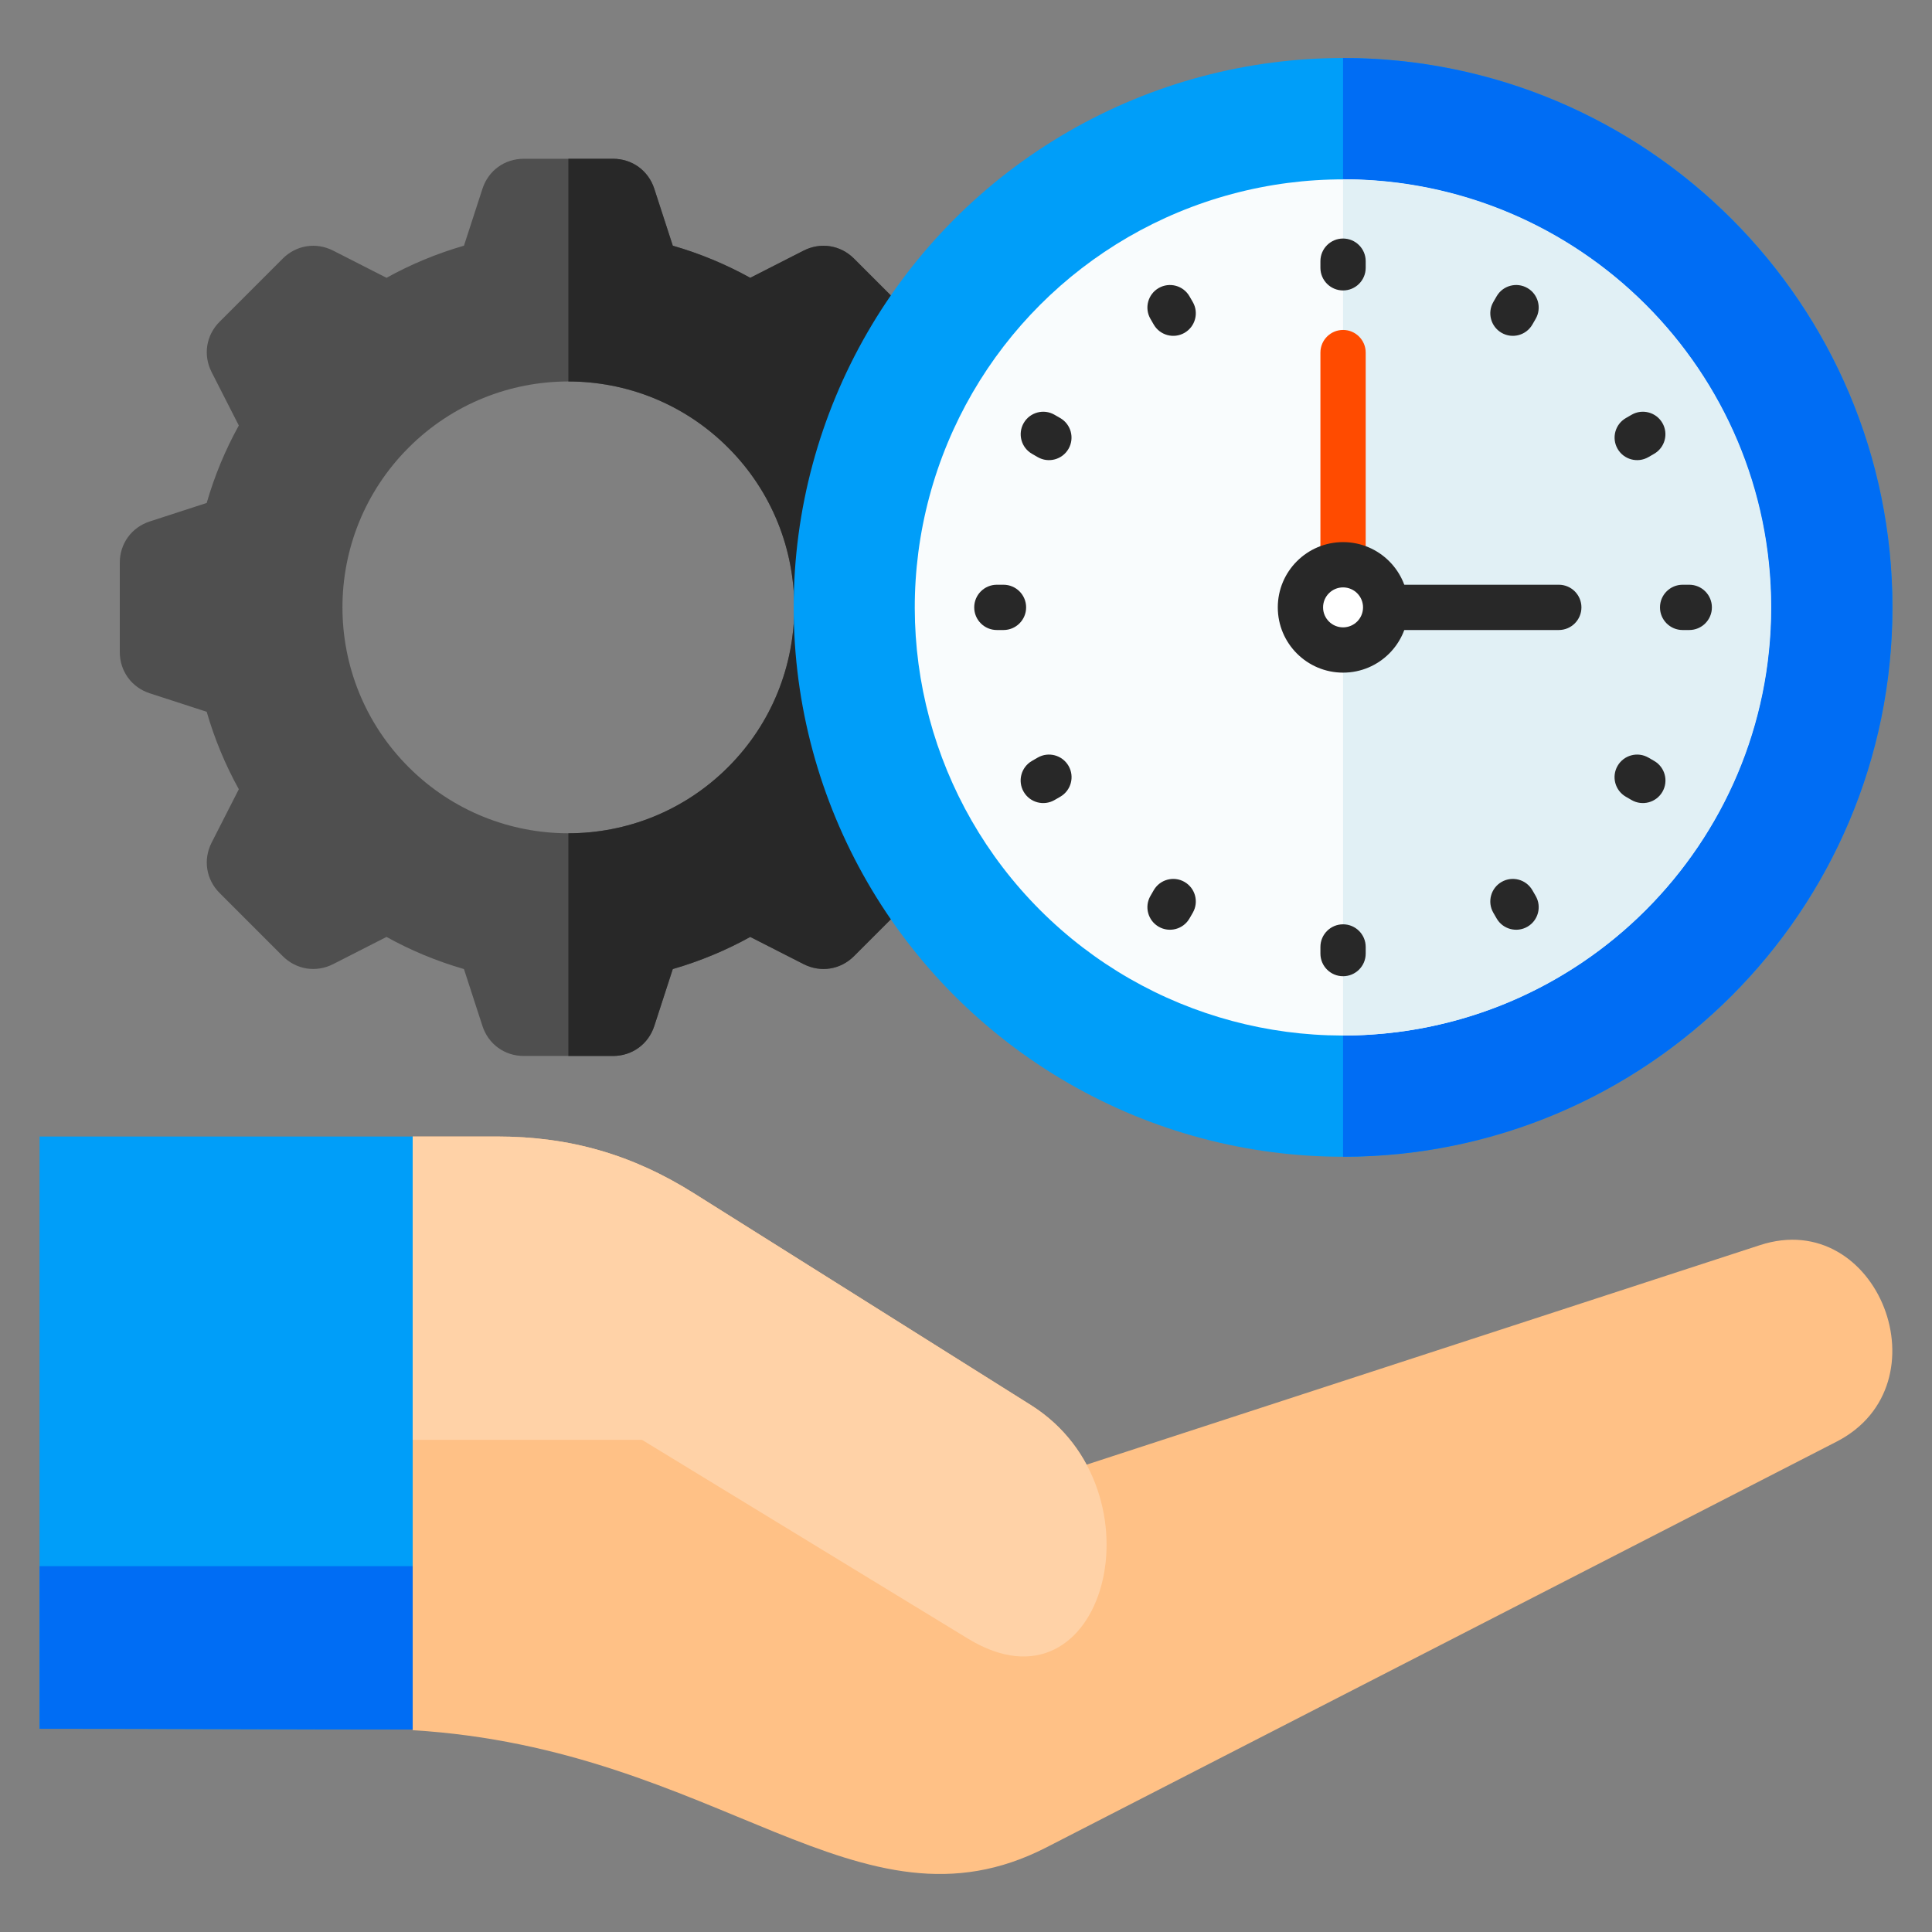 <svg id="Layer_1" viewBox="0 0 512 512" xmlns="http://www.w3.org/2000/svg" data-name="Layer 1"><rect x="0" y="0" width="512" height="512" fill="#808080" stroke="none"/><g fill-rule="evenodd"><path d="m10.486 301.187v156.958c33.134 0 65.767.199 98.886.199v-157.157z" fill="#009ef9"/><path d="m10.486 415.047v43.097c33.134 0 65.767.199 98.886.199v-43.296z" fill="#006df4"/><path d="m109.372 328.592v129.927c81.401 4.935 118.222 56.584 167.921 31.065l209.418-107.529c29.344-15.067 10.993-62.284-20.292-52.085l-130.291 42.474-48.168 15.702c-3.275-6.09-8.143-11.622-14.812-15.814l-89.275-56.115c-16.325-10.262-32.87-15.029-52.152-15.029h-22.348v27.406z" fill="#ffc186"/><path d="m170.164 381.589h-60.792v-80.402h22.348c19.282 0 35.826 4.768 52.152 15.029l89.275 56.115c35.911 22.572 19.615 84.027-16.597 61.942l-86.387-52.684z" fill="#ffd2a7"/><path d="m246.472 188.633c-2.078 7.212-4.95 14.088-8.512 20.528l1.835 3.601 5.369 10.537c2.302 4.518 1.469 9.777-2.117 13.363l-8.362 8.362-8.362 8.362c-3.586 3.586-8.844 4.419-13.363 2.117l-10.537-5.369-3.601-1.835c-6.441 3.562-13.317 6.433-20.528 8.513l-1.245 3.833-3.654 11.248c-1.567 4.823-5.875 7.952-10.946 7.952h-23.652c-5.071 0-9.379-3.129-10.946-7.952l-3.655-11.248-1.245-3.834c-7.212-2.078-14.088-4.95-20.528-8.512l-3.601 1.835-10.537 5.369c-4.518 2.302-9.777 1.469-13.363-2.117l-8.362-8.362-8.362-8.362c-3.586-3.586-4.419-8.845-2.116-13.363l5.369-10.538 1.835-3.602c-3.562-6.441-6.433-13.317-8.513-20.528l-3.833-1.245-11.248-3.654c-4.823-1.567-7.952-5.874-7.953-10.946v-23.652c0-5.071 3.129-9.379 7.952-10.946l11.248-3.654 3.834-1.246c2.078-7.212 4.95-14.088 8.512-20.528l-1.835-3.601-5.369-10.537c-2.302-4.519-1.47-9.777 2.116-13.363l8.363-8.362 8.362-8.363c3.586-3.586 8.844-4.419 13.363-2.117l10.537 5.369 3.602 1.835c6.44-3.562 13.316-6.433 20.528-8.513l1.246-3.833 3.654-11.248c1.567-4.823 5.874-7.952 10.945-7.952h23.652c5.071 0 9.379 3.129 10.946 7.952l3.654 11.248 1.246 3.835c7.211 2.079 14.086 4.949 20.526 8.511l3.602-1.835 10.537-5.369c4.519-2.302 9.777-1.469 13.363 2.116l8.362 8.362 8.362 8.363c3.586 3.585 4.419 8.844 2.117 13.363l-5.369 10.537-1.835 3.601c3.562 6.441 6.433 13.316 8.512 20.528l3.834 1.246 11.247 3.654c4.823 1.567 7.952 5.875 7.952 10.945v23.652c0 5.071-3.129 9.378-7.952 10.945l-11.247 3.654-3.834 1.246zm-53.517-70.005c-23.38-23.38-61.287-23.38-84.667 0s-23.38 61.287 0 84.667 61.287 23.38 84.667 0 23.38-61.287 0-84.667z" fill="#4f4f4f"/><path d="m246.472 188.633c-2.078 7.212-4.95 14.088-8.512 20.528l1.835 3.601 5.369 10.537c2.302 4.518 1.469 9.777-2.117 13.363l-8.362 8.362-8.362 8.362c-3.586 3.586-8.844 4.419-13.363 2.117l-10.537-5.369-3.601-1.835c-6.441 3.562-13.317 6.433-20.528 8.513l-1.245 3.833-3.654 11.248c-1.567 4.823-5.875 7.952-10.946 7.952h-11.827v-59.015c15.322 0 30.643-5.845 42.334-17.535 23.38-23.38 23.38-61.287 0-84.667-11.69-11.69-27.012-17.535-42.334-17.535v-59.015h11.826c5.071 0 9.379 3.129 10.946 7.952l3.654 11.248 1.246 3.835c7.211 2.079 14.086 4.949 20.526 8.511l3.602-1.835 10.537-5.369c4.519-2.302 9.777-1.469 13.363 2.116l8.362 8.362 8.362 8.363c3.586 3.585 4.419 8.844 2.117 13.363l-5.369 10.537-1.835 3.601c3.562 6.441 6.433 13.316 8.512 20.528l3.834 1.246 11.247 3.654c4.823 1.567 7.952 5.875 7.952 10.945v23.652c0 5.071-3.129 9.378-7.952 10.945l-11.247 3.654-3.834 1.246z" fill="#282828"/></g><circle cx="355.924" cy="160.962" fill="#009ef9" r="145.59"/><path d="m355.924 15.372c80.407 0 145.59 65.183 145.59 145.59s-65.183 145.59-145.59 145.59z" fill="#006df4" fill-rule="evenodd"/><circle cx="355.924" cy="160.962" fill="#f9fcfd" r="113.46" transform="matrix(.707 -.707 .707 .707 -9.57 298.821)"/><path d="m355.924 47.502c62.662 0 113.459 50.798 113.459 113.46s-50.797 113.459-113.459 113.459z" fill="#e1f0f5" fill-rule="evenodd"/><path d="m355.924 172.257c6.222 0 11.296-5.075 11.296-11.296s-5.074-11.296-11.296-11.296-11.296 5.074-11.296 11.296 5.074 11.296 11.296 11.296z" fill="#fff" fill-rule="evenodd"/><path d="m361.924 145.399c0 3.314-2.686 6-6 6s-6-2.686-6-6v-51.961c0-3.314 2.686-6 6-6s6 2.686 6 6z" fill="#ff4b00" fill-rule="evenodd"/><path d="m371.487 166.962c-3.314 0-6-2.686-6-6s2.686-6 6-6h41.607c3.314 0 6 2.686 6 6s-2.686 6-6 6z" fill="#282828" fill-rule="evenodd"/><path d="m316.108 80.051c1.644 2.86.657 6.513-2.203 8.157-2.861 1.644-6.513.657-8.156-2.203l-.879-1.522c-1.644-2.86-.657-6.513 2.203-8.156s6.513-.657 8.156 2.203l.878 1.522zm45.815-9.08c0 3.314-2.686 6-6 6s-6-2.686-6-6v-1.757c0-3.314 2.686-6 6-6s6 2.686 6 6zm44.175 15.033c-1.644 2.86-5.296 3.847-8.156 2.203s-3.847-5.296-2.203-8.157l.878-1.522c1.644-2.86 5.296-3.847 8.156-2.203s3.847 5.296 2.203 8.156l-.878 1.522zm30.735 35.142c-2.86 1.644-6.513.657-8.156-2.203-1.644-2.86-.657-6.513 2.203-8.157l1.522-.878c2.86-1.644 6.513-.657 8.157 2.203s.657 6.513-2.203 8.156l-1.522.878zm9.08 45.816c-3.314 0-6-2.686-6-6s2.686-6 6-6h1.757c3.314 0 6 2.686 6 6s-2.686 6-6 6zm-15.056 44.175c-2.861-1.657-3.836-5.319-2.18-8.18 1.657-2.86 5.319-3.836 8.18-2.18l1.522.879c2.86 1.656 3.836 5.319 2.18 8.18-1.657 2.861-5.319 3.836-8.18 2.18zm-35.118 30.735c-1.644-2.86-.657-6.513 2.203-8.156 2.86-1.644 6.513-.657 8.156 2.203l.878 1.522c1.644 2.861.657 6.513-2.203 8.156-2.86 1.644-6.513.657-8.156-2.203zm-45.815 9.08c0-3.314 2.686-6 6-6s6 2.686 6 6v1.757c0 3.314-2.686 6-6 6s-6-2.686-6-6zm-44.175-15.033c1.644-2.86 5.296-3.847 8.156-2.203s3.847 5.296 2.203 8.156l-.878 1.522c-1.644 2.86-5.296 3.847-8.156 2.203s-3.847-5.296-2.203-8.156l.879-1.522zm-30.759-35.142c2.86-1.656 6.523-.681 8.18 2.18 1.657 2.86.681 6.523-2.18 8.18l-1.522.879c-2.86 1.657-6.523.681-8.18-2.18-1.657-2.86-.681-6.523 2.18-8.18zm-9.056-45.815c3.314 0 6 2.686 6 6s-2.686 6-6 6h-1.757c-3.314 0-6-2.686-6-6s2.686-6 6-6zm15.033-44.175c2.86 1.644 3.847 5.296 2.203 8.157-1.644 2.86-5.296 3.847-8.156 2.203l-1.522-.878c-2.861-1.644-3.847-5.296-2.203-8.156s5.296-3.847 8.156-2.203l1.522.878z" fill="#282828" fill-rule="evenodd"/><path d="m355.924 143.666c4.775 0 9.099 1.936 12.229 5.067 3.13 3.13 5.067 7.454 5.067 12.229s-1.936 9.099-5.066 12.229c-3.131 3.13-7.454 5.066-12.229 5.066s-9.1-1.936-12.23-5.066-5.067-7.454-5.067-12.229 1.936-9.1 5.067-12.229c3.13-3.13 7.454-5.067 12.23-5.067zm3.745 13.551c-.958-.958-2.282-1.551-3.745-1.551s-2.788.593-3.745 1.551c-.958.958-1.551 2.282-1.551 3.745s.593 2.788 1.551 3.745 2.282 1.55 3.745 1.55 2.788-.593 3.745-1.55 1.55-2.282 1.55-3.745-.593-2.788-1.551-3.745z" fill="#282828" fill-rule="evenodd"/></svg>
